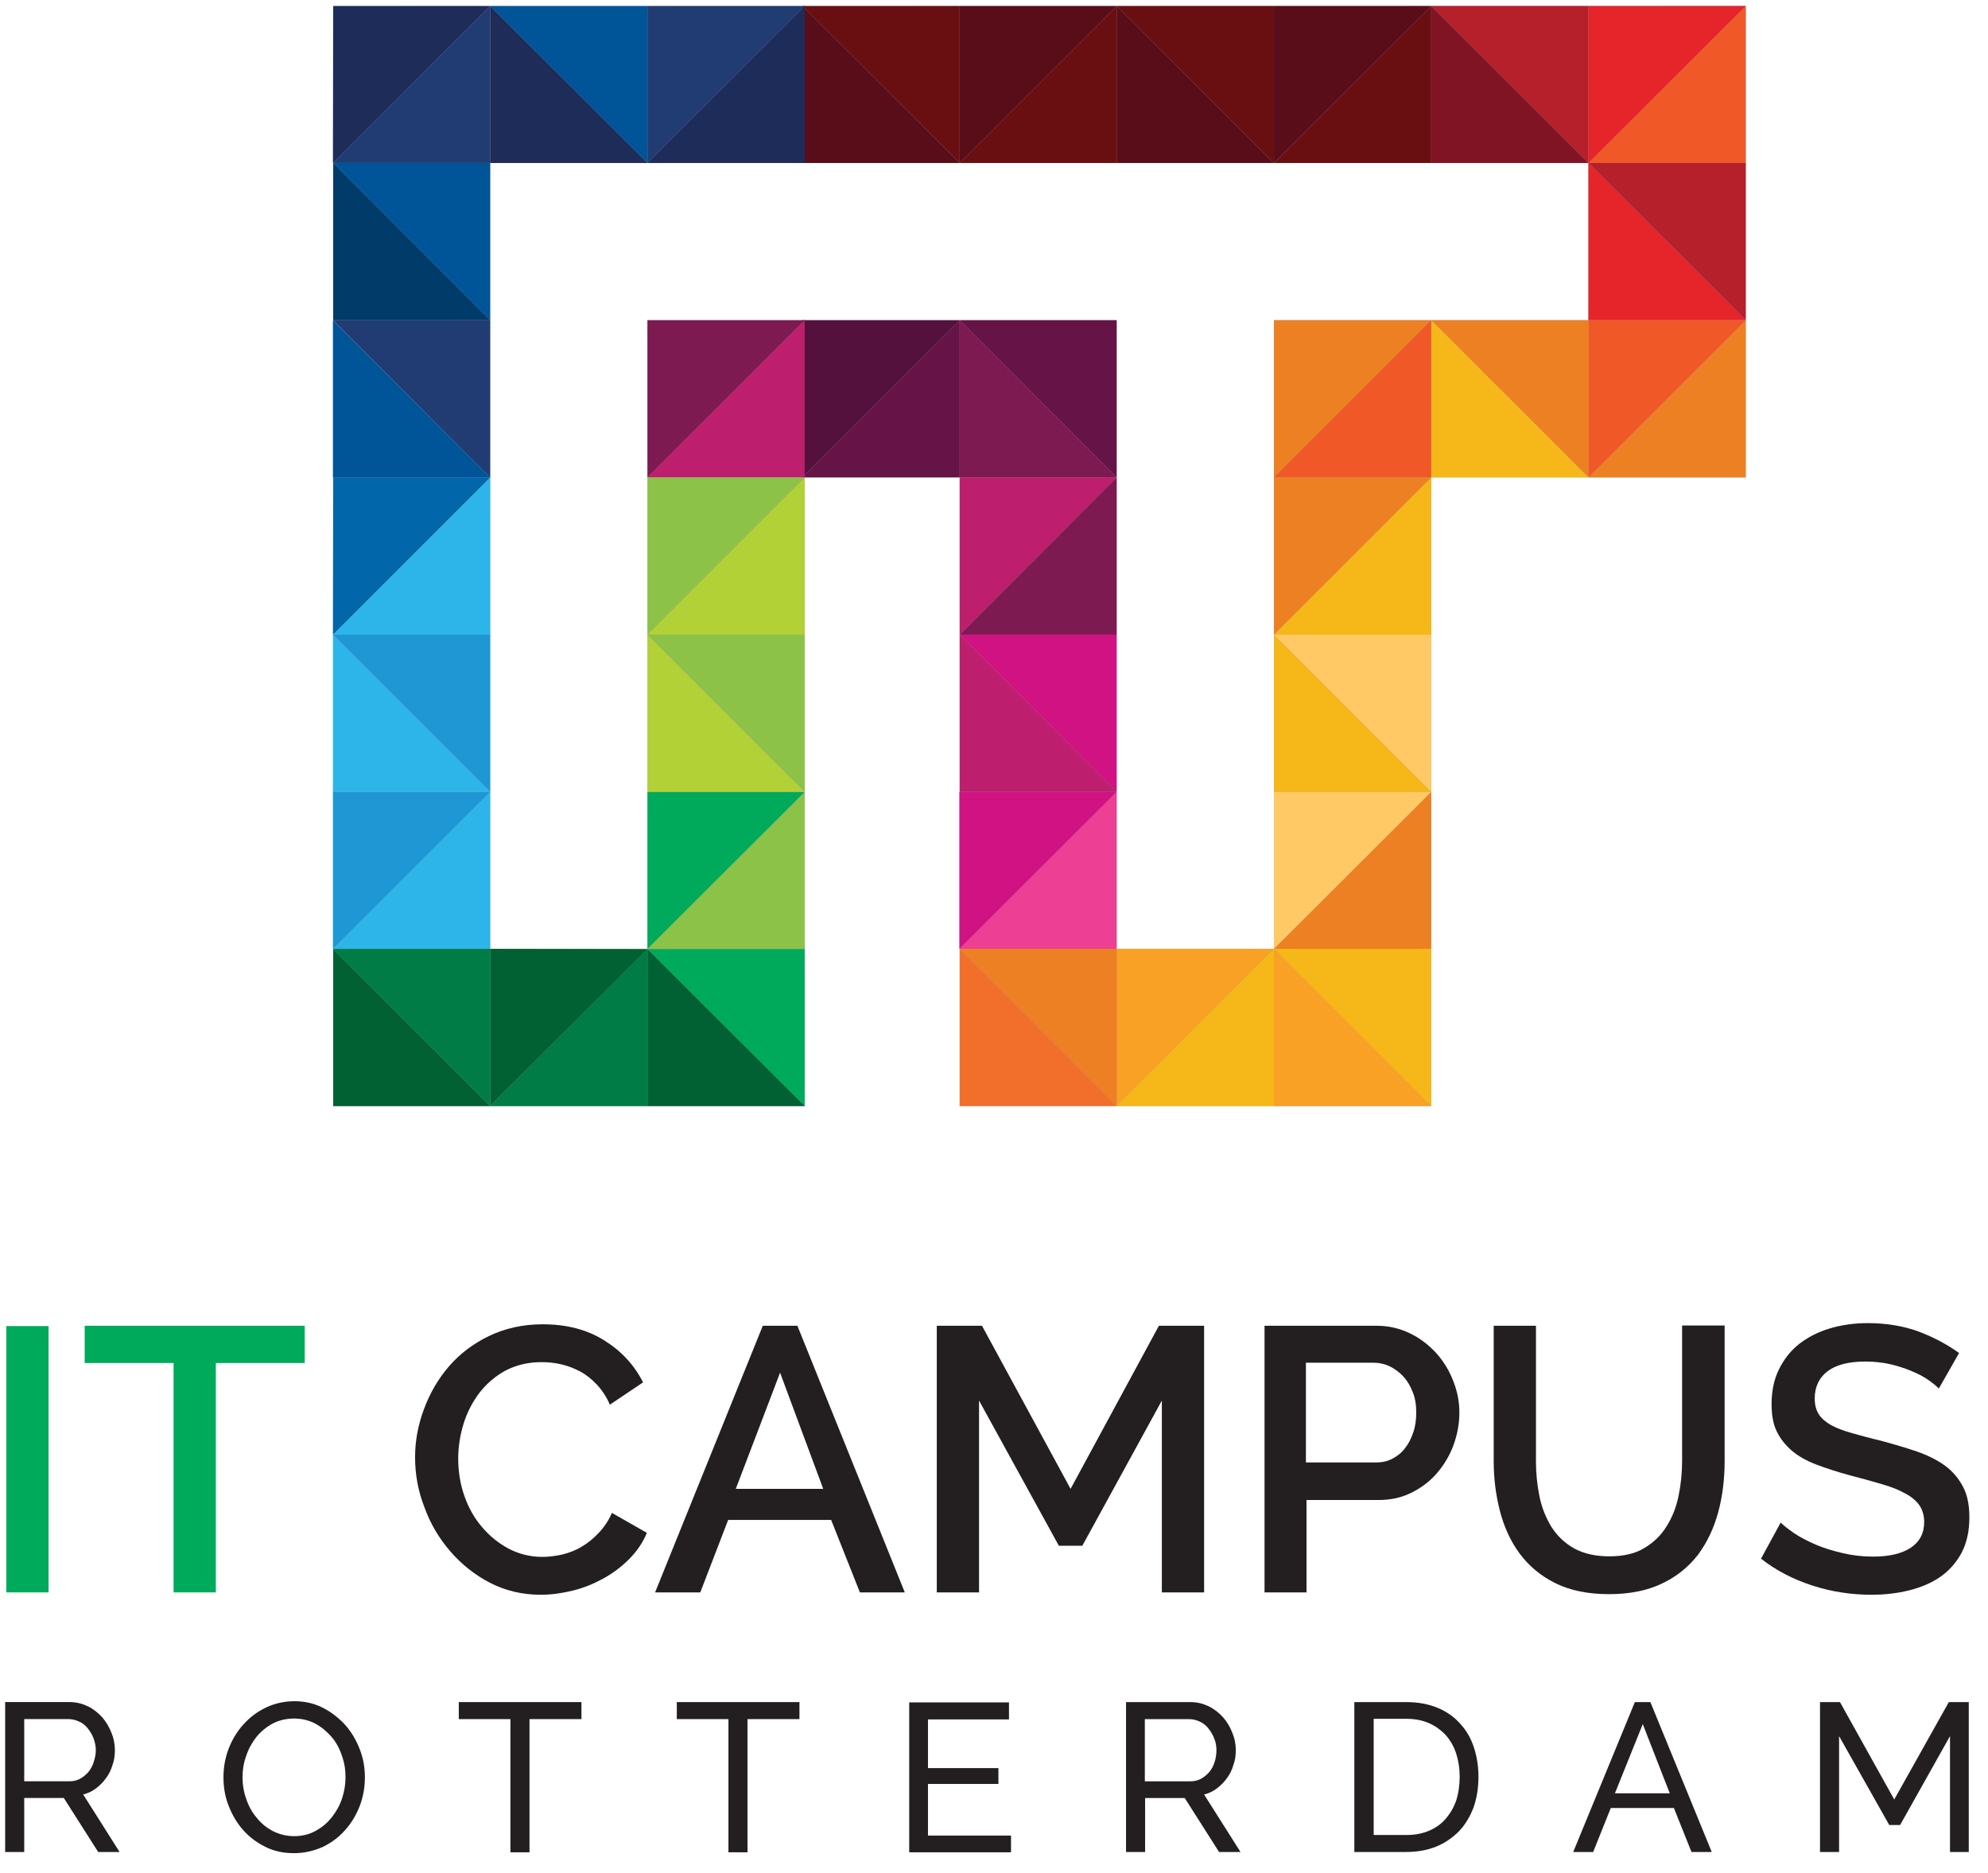 <?xml version="1.0" encoding="UTF-8"?> <svg xmlns="http://www.w3.org/2000/svg" width="86" height="81" viewBox="0 0 86 81" fill="none"><path d="M0.274 68.875V57.355H2.101V68.875H0.274Z" fill="#00AA5B"></path><path d="M13.183 58.954H9.337V68.875H7.509V58.954H3.663V57.342H13.183V58.954Z" fill="#00AA5B"></path><path d="M17.956 63.026C17.956 62.328 18.083 61.643 18.337 60.958C18.59 60.273 18.946 59.651 19.415 59.106C19.885 58.56 20.469 58.116 21.154 57.786C21.84 57.456 22.614 57.279 23.477 57.279C24.506 57.279 25.394 57.507 26.143 57.977C26.892 58.446 27.438 59.042 27.819 59.791L26.384 60.755C26.232 60.413 26.041 60.121 25.813 59.88C25.584 59.639 25.343 59.448 25.077 59.309C24.81 59.169 24.531 59.068 24.252 59.004C23.972 58.941 23.693 58.916 23.427 58.916C22.843 58.916 22.322 59.042 21.865 59.283C21.421 59.525 21.04 59.854 20.736 60.248C20.431 60.654 20.202 61.098 20.05 61.593C19.898 62.087 19.822 62.595 19.822 63.09C19.822 63.648 19.91 64.194 20.088 64.701C20.266 65.209 20.52 65.665 20.85 66.046C21.18 66.439 21.561 66.744 22.005 66.985C22.449 67.213 22.932 67.34 23.465 67.34C23.731 67.34 24.023 67.302 24.315 67.239C24.62 67.162 24.899 67.061 25.166 66.896C25.432 66.744 25.673 66.541 25.902 66.3C26.13 66.059 26.321 65.779 26.473 65.437L27.984 66.3C27.806 66.731 27.539 67.112 27.209 67.442C26.879 67.771 26.511 68.05 26.092 68.279C25.673 68.507 25.242 68.685 24.772 68.799C24.302 68.913 23.846 68.977 23.389 68.977C22.589 68.977 21.853 68.799 21.192 68.457C20.532 68.114 19.961 67.657 19.479 67.099C18.997 66.541 18.616 65.906 18.362 65.196C18.083 64.485 17.956 63.762 17.956 63.026Z" fill="#231F20"></path><path d="M28.339 68.875L32.998 57.342H34.495L39.141 68.875H37.199L35.955 65.741H31.5L30.294 68.875H28.339ZM33.746 59.372L31.83 64.397H35.612L33.746 59.372Z" fill="#231F20"></path><path d="M50.261 68.875V60.578L46.821 66.858H45.806L42.353 60.578V68.875H40.525V57.342H42.48L46.313 64.397L50.134 57.342H52.089V68.875H50.261Z" fill="#231F20"></path><path d="M54.703 68.875V57.342H59.552C60.073 57.342 60.555 57.456 60.999 57.672C61.444 57.888 61.812 58.18 62.129 58.522C62.447 58.877 62.688 59.271 62.865 59.727C63.043 60.172 63.132 60.628 63.132 61.098C63.132 61.58 63.043 62.049 62.878 62.506C62.713 62.95 62.472 63.356 62.167 63.711C61.863 64.067 61.495 64.346 61.063 64.561C60.631 64.777 60.162 64.879 59.641 64.879H56.519V68.875H54.703ZM56.519 63.255H59.527C59.794 63.255 60.022 63.204 60.238 63.09C60.454 62.976 60.631 62.836 60.784 62.633C60.936 62.443 61.05 62.214 61.139 61.948C61.228 61.694 61.266 61.402 61.266 61.085C61.266 60.755 61.215 60.463 61.114 60.21C61.012 59.956 60.885 59.727 60.708 59.537C60.53 59.347 60.339 59.207 60.111 59.093C59.895 58.992 59.654 58.941 59.413 58.941H56.493V63.255H56.519Z" fill="#231F20"></path><path d="M69.619 67.315C70.228 67.315 70.736 67.2 71.129 66.959C71.535 66.718 71.853 66.414 72.094 66.02C72.335 65.64 72.513 65.196 72.614 64.701C72.716 64.206 72.767 63.699 72.767 63.178V57.33H74.607V63.178C74.607 63.965 74.518 64.714 74.328 65.411C74.138 66.109 73.846 66.718 73.452 67.251C73.046 67.771 72.538 68.19 71.891 68.495C71.256 68.799 70.494 68.951 69.606 68.951C68.679 68.951 67.905 68.786 67.27 68.469C66.636 68.152 66.128 67.721 65.734 67.188C65.341 66.655 65.062 66.033 64.884 65.348C64.706 64.65 64.617 63.94 64.617 63.191V57.342H66.445V63.191C66.445 63.724 66.496 64.231 66.597 64.726C66.699 65.221 66.877 65.653 67.118 66.046C67.359 66.426 67.689 66.744 68.095 66.972C68.514 67.2 69.022 67.315 69.619 67.315Z" fill="#231F20"></path><path d="M83.873 60.057C83.759 59.943 83.607 59.816 83.404 59.677C83.201 59.537 82.959 59.41 82.68 59.296C82.401 59.182 82.096 59.08 81.766 59.004C81.424 58.928 81.068 58.89 80.687 58.89C79.976 58.89 79.431 59.03 79.062 59.309C78.694 59.588 78.504 59.981 78.504 60.489C78.504 60.768 78.567 60.996 78.682 61.174C78.796 61.352 78.974 61.504 79.215 61.643C79.456 61.77 79.748 61.884 80.116 61.986C80.472 62.087 80.89 62.202 81.373 62.316C81.931 62.468 82.452 62.62 82.934 62.785C83.404 62.95 83.81 63.153 84.14 63.394C84.47 63.635 84.724 63.94 84.914 64.295C85.105 64.65 85.194 65.094 85.194 65.627C85.194 66.236 85.079 66.744 84.851 67.175C84.622 67.594 84.318 67.936 83.937 68.203C83.556 68.469 83.099 68.659 82.591 68.786C82.084 68.913 81.538 68.977 80.966 68.977C80.091 68.977 79.24 68.85 78.415 68.583C77.59 68.317 76.841 67.936 76.181 67.416L77.031 65.856C77.171 65.995 77.374 66.147 77.628 66.325C77.895 66.503 78.199 66.655 78.542 66.807C78.897 66.959 79.278 67.074 79.71 67.175C80.129 67.277 80.573 67.327 81.03 67.327C81.728 67.327 82.261 67.2 82.655 66.947C83.036 66.693 83.239 66.325 83.239 65.83C83.239 65.538 83.162 65.297 83.023 65.094C82.883 64.904 82.68 64.726 82.401 64.587C82.134 64.435 81.804 64.308 81.411 64.194C81.017 64.079 80.573 63.952 80.078 63.826C79.507 63.673 78.999 63.508 78.567 63.343C78.136 63.178 77.78 62.975 77.501 62.734C77.222 62.493 77.006 62.214 76.854 61.897C76.701 61.58 76.638 61.187 76.638 60.73C76.638 60.172 76.74 59.664 76.955 59.233C77.171 58.789 77.463 58.421 77.831 58.129C78.212 57.837 78.644 57.609 79.164 57.456C79.672 57.304 80.218 57.228 80.814 57.228C81.614 57.228 82.35 57.355 83.01 57.596C83.67 57.85 84.242 58.154 84.749 58.522L83.873 60.057Z" fill="#231F20"></path><path d="M14.414 0.261V47.852H34.813V20.65H41.515V47.839H61.913V20.65H75.521V0.248L14.414 0.261ZM68.717 13.849H55.11V41.038H48.306V13.849H28.009V41.038H21.205V7.049H68.705V13.849H68.717Z" fill="#A6A8AB"></path><path d="M48.306 47.839H41.515V41.039L48.306 47.839Z" fill="#F26F2B"></path><path d="M55.11 41.039H61.913V47.839L55.11 41.039Z" fill="#F5B818"></path><path d="M41.515 13.849H48.306V20.649L41.515 13.849Z" fill="#661447"></path><path d="M55.11 20.649V13.849H61.913L55.11 20.649Z" fill="#ED8022"></path><path d="M75.521 13.849V20.649H68.717L75.521 13.849Z" fill="#ED8022"></path><path d="M75.521 0.261V7.049H68.717L75.521 0.261Z" fill="#F05827"></path><path d="M75.521 0.261L68.717 7.049V0.261H75.521Z" fill="#E6252A"></path><path d="M68.717 7.049L75.521 13.849H68.717V7.049Z" fill="#E6252A"></path><path d="M68.717 20.649V13.849H75.521L68.717 20.649Z" fill="#F05827"></path><path d="M68.717 7.049H75.521V13.849L68.717 7.049Z" fill="#B6202A"></path><path d="M61.913 0.261H68.717V7.049L61.913 0.261Z" fill="#B6202A"></path><path d="M61.913 0.261L68.717 7.049H61.913V0.261Z" fill="#801425"></path><path d="M61.913 13.849H68.717V20.649L61.913 13.849Z" fill="#ED8022"></path><path d="M61.913 13.849L68.717 20.649H61.913V13.849Z" fill="#F5B818"></path><path d="M55.11 7.049V0.261H61.913L55.11 7.049Z" fill="#590D19"></path><path d="M55.11 7.049L61.913 0.261V7.049H55.11Z" fill="#6A0F11"></path><path d="M55.11 20.649L61.913 13.849V20.649H55.11Z" fill="#F05827"></path><path d="M48.306 0.261H55.11V7.049L48.306 0.261Z" fill="#6A0F11"></path><path d="M48.306 0.261L55.11 7.049H48.306V0.261Z" fill="#590D19"></path><path d="M41.515 7.049V0.261H48.306L41.515 7.049Z" fill="#590D19"></path><path d="M41.515 7.049L48.306 0.261V7.049H41.515Z" fill="#6A0F11"></path><path d="M41.515 13.849L48.306 20.649H41.515V13.849Z" fill="#7D1A52"></path><path d="M34.711 0.261H41.515V7.049L34.711 0.261Z" fill="#6A0F11"></path><path d="M34.711 0.261L41.515 7.049H34.711V0.261Z" fill="#590D19"></path><path d="M34.711 20.649V13.849H41.515L34.711 20.649Z" fill="#54113E"></path><path d="M34.711 20.649L41.515 13.849V20.649H34.711Z" fill="#661447"></path><path d="M55.11 41.039L61.913 47.839H55.11V41.039Z" fill="#F9A125"></path><path d="M55.11 41.039L48.306 47.839V41.039H55.11Z" fill="#F9A125"></path><path d="M41.515 41.039H48.306V47.839L41.515 41.039Z" fill="#ED8022"></path><path d="M55.11 41.039V47.839H48.306L55.11 41.039Z" fill="#F5B818"></path><path d="M61.913 34.251V41.039H55.11L61.913 34.251Z" fill="#ED8022"></path><path d="M61.913 34.251L55.11 41.039V34.251H61.913Z" fill="#FFCA65"></path><path d="M48.306 34.251V41.039H41.502L48.306 34.251Z" fill="#ED3F93"></path><path d="M48.306 34.251L41.502 41.039V34.251H48.306Z" fill="#D01283"></path><path d="M61.913 34.251H55.11V27.45L61.913 34.251Z" fill="#F5B818"></path><path d="M61.913 34.251L55.11 27.45H61.913V34.251Z" fill="#FFCA65"></path><path d="M41.515 27.45H48.306V34.251L41.515 27.45Z" fill="#D01283"></path><path d="M41.515 27.45L48.306 34.251H41.515V27.45Z" fill="#BD1E6D"></path><path d="M61.913 20.649V27.45H55.11L61.913 20.649Z" fill="#F5B818"></path><path d="M61.913 20.649L55.11 27.45V20.649H61.913Z" fill="#ED8022"></path><path d="M48.306 20.649V27.45H41.515L48.306 20.649Z" fill="#7D1A52"></path><path d="M48.306 20.649L41.515 27.45V20.649H48.306Z" fill="#BD1E6D"></path><path d="M21.205 47.839H14.414V41.051L21.205 47.839Z" fill="#016132"></path><path d="M28.009 41.051H34.812V47.839L28.009 41.051Z" fill="#00AA5B"></path><path d="M14.414 13.849H21.205V20.649L14.414 13.849Z" fill="#213C73"></path><path d="M28.009 20.649V13.849H34.812L28.009 20.649Z" fill="#7D1A52"></path><path d="M28.009 7.049V0.261H34.812L28.009 7.049Z" fill="#213C73"></path><path d="M28.009 7.049L34.812 0.261V7.049H28.009Z" fill="#1D2C59"></path><path d="M28.009 20.649L34.812 13.849V20.649H28.009Z" fill="#BD1E6D"></path><path d="M21.205 0.261H28.009V7.049L21.205 0.261Z" fill="#005599"></path><path d="M21.205 0.261L28.009 7.049H21.205V0.261Z" fill="#1D2C59"></path><path d="M14.402 7.049L14.414 0.261H21.205L14.402 7.049Z" fill="#1D2C59"></path><path d="M14.402 7.049L21.205 0.261V7.049H14.402Z" fill="#213C73"></path><path d="M14.402 13.849L21.205 20.649H14.402V13.849Z" fill="#005599"></path><path d="M14.414 7.049H21.205V13.849L14.414 7.049Z" fill="#005599"></path><path d="M14.414 7.049L21.205 13.849H14.414V7.049Z" fill="#003B6A"></path><path d="M28.009 41.051L34.812 47.839H28.009V41.051Z" fill="#016132"></path><path d="M28.009 41.051L21.205 47.839V41.039L28.009 41.051Z" fill="#016132"></path><path d="M14.402 41.039H21.205V47.839L14.402 41.039Z" fill="#007D46"></path><path d="M28.009 41.039V47.839H21.205L28.009 41.039Z" fill="#007D46"></path><path d="M34.812 34.251V41.039H28.009L34.812 34.251Z" fill="#8DC248"></path><path d="M34.812 34.251L28.009 41.039V34.251H34.812Z" fill="#00AA5B"></path><path d="M21.205 34.251V41.039H14.402L21.205 34.251Z" fill="#2DB5E9"></path><path d="M21.205 34.251L14.402 41.039V34.251H21.205Z" fill="#1E97D4"></path><path d="M34.812 34.251H28.009V27.45L34.812 34.251Z" fill="#B1D137"></path><path d="M34.812 34.251L28.009 27.45H34.812V34.251Z" fill="#8DC248"></path><path d="M14.402 27.45H21.205V34.251L14.402 27.45Z" fill="#1E97D4"></path><path d="M14.402 27.45L21.205 34.251H14.402V27.45Z" fill="#2DB5E9"></path><path d="M34.812 20.649V27.45H28.009L34.812 20.649Z" fill="#B1D137"></path><path d="M34.812 20.649L28.009 27.45V20.649H34.812Z" fill="#8DC248"></path><path d="M21.205 20.649V27.45H14.402L21.205 20.649Z" fill="#2DB5E9"></path><path d="M21.205 20.649L14.402 27.45L14.414 20.649H21.205Z" fill="#0266AA"></path><path d="M0.223 80.103V73.619H3.003C3.295 73.619 3.548 73.683 3.79 73.797C4.031 73.911 4.234 74.076 4.412 74.266C4.589 74.469 4.716 74.685 4.818 74.939C4.919 75.18 4.97 75.433 4.97 75.687C4.97 75.916 4.945 76.131 4.869 76.334C4.805 76.55 4.716 76.74 4.589 76.905C4.475 77.07 4.323 77.222 4.158 77.349C3.993 77.476 3.802 77.565 3.599 77.616L5.173 80.103H4.247L2.761 77.768H1.048V80.103H0.223ZM1.048 77.045H3.015C3.18 77.045 3.345 77.007 3.472 76.931C3.612 76.855 3.726 76.753 3.828 76.639C3.929 76.512 4.005 76.372 4.056 76.207C4.107 76.043 4.145 75.877 4.145 75.7C4.145 75.522 4.107 75.345 4.044 75.18C3.98 75.015 3.891 74.875 3.79 74.748C3.688 74.621 3.561 74.52 3.409 74.457C3.269 74.393 3.117 74.355 2.952 74.355H1.048V77.045Z" fill="#231F20"></path><path d="M12.713 80.154C12.256 80.154 11.837 80.065 11.469 79.875C11.088 79.685 10.771 79.444 10.505 79.139C10.238 78.835 10.035 78.479 9.883 78.086C9.73 77.693 9.667 77.287 9.667 76.868C9.667 76.437 9.743 76.018 9.895 75.625C10.048 75.231 10.263 74.876 10.543 74.572C10.822 74.267 11.139 74.026 11.52 73.849C11.901 73.671 12.307 73.582 12.739 73.582C13.196 73.582 13.614 73.683 13.983 73.874C14.351 74.064 14.668 74.318 14.947 74.622C15.214 74.927 15.417 75.282 15.569 75.675C15.722 76.069 15.785 76.475 15.785 76.881C15.785 77.312 15.709 77.731 15.557 78.124C15.404 78.517 15.188 78.873 14.922 79.165C14.655 79.469 14.325 79.71 13.957 79.888C13.551 80.065 13.145 80.154 12.713 80.154ZM10.492 76.868C10.492 77.198 10.543 77.515 10.657 77.82C10.758 78.124 10.911 78.403 11.114 78.632C11.304 78.873 11.545 79.063 11.812 79.203C12.091 79.342 12.396 79.418 12.726 79.418C13.069 79.418 13.386 79.342 13.652 79.19C13.932 79.038 14.16 78.847 14.351 78.606C14.541 78.365 14.693 78.099 14.795 77.794C14.896 77.49 14.947 77.185 14.947 76.868C14.947 76.538 14.896 76.221 14.782 75.916C14.681 75.612 14.528 75.333 14.325 75.105C14.122 74.876 13.894 74.686 13.627 74.546C13.361 74.407 13.056 74.331 12.726 74.331C12.383 74.331 12.066 74.407 11.799 74.546C11.52 74.698 11.291 74.889 11.101 75.117C10.911 75.358 10.758 75.625 10.657 75.929C10.543 76.234 10.492 76.551 10.492 76.868Z" fill="#231F20"></path><path d="M25.14 74.356H22.906V80.116H22.081V74.356H19.847V73.62H25.153V74.356H25.14Z" fill="#231F20"></path><path d="M34.572 74.356H32.337V80.116H31.512V74.356H29.278V73.62H34.584V74.356H34.572Z" fill="#231F20"></path><path d="M43.736 79.38V80.116H39.332V73.633H43.648V74.369H40.144V76.475H43.191V77.16H40.144V79.393H43.736V79.38Z" fill="#231F20"></path><path d="M48.712 80.103V73.62H51.492C51.784 73.62 52.038 73.684 52.279 73.798C52.52 73.912 52.723 74.077 52.901 74.267C53.079 74.47 53.206 74.686 53.307 74.94C53.409 75.181 53.46 75.434 53.46 75.688C53.46 75.917 53.434 76.132 53.358 76.335C53.295 76.551 53.206 76.741 53.079 76.906C52.965 77.071 52.812 77.223 52.647 77.35C52.482 77.477 52.292 77.566 52.089 77.617L53.663 80.103H52.736L51.251 77.769H49.537V80.103H48.712ZM49.537 77.046H51.505C51.67 77.046 51.835 77.008 51.962 76.932C52.102 76.855 52.216 76.754 52.317 76.64C52.419 76.513 52.495 76.373 52.546 76.208C52.596 76.043 52.622 75.879 52.622 75.701C52.622 75.523 52.596 75.346 52.52 75.181C52.457 75.016 52.368 74.876 52.267 74.749C52.165 74.622 52.038 74.521 51.886 74.457C51.746 74.394 51.594 74.356 51.429 74.356H49.525V77.046H49.537Z" fill="#231F20"></path><path d="M58.588 80.103V73.62H60.834C61.355 73.62 61.812 73.709 62.205 73.874C62.599 74.039 62.929 74.28 63.183 74.572C63.449 74.864 63.64 75.206 63.767 75.599C63.894 75.993 63.957 76.411 63.957 76.855C63.957 77.35 63.881 77.794 63.741 78.188C63.589 78.581 63.386 78.924 63.107 79.215C62.827 79.494 62.497 79.723 62.117 79.875C61.736 80.027 61.304 80.103 60.822 80.103H58.588ZM63.145 76.855C63.145 76.487 63.094 76.158 62.992 75.84C62.891 75.536 62.739 75.269 62.548 75.054C62.345 74.838 62.104 74.66 61.825 74.534C61.533 74.407 61.215 74.343 60.847 74.343H59.425V79.368H60.847C61.215 79.368 61.545 79.304 61.837 79.177C62.129 79.05 62.37 78.873 62.561 78.644C62.751 78.416 62.904 78.15 63.005 77.845C63.094 77.553 63.145 77.211 63.145 76.855Z" fill="#231F20"></path><path d="M68.057 80.103L70.723 73.62H71.395L74.049 80.103H73.173L72.411 78.2H69.682L68.92 80.103H68.057ZM71.066 74.572L69.86 77.566H72.233L71.066 74.572Z" fill="#231F20"></path><path d="M84.356 80.103V75.092L82.198 78.936H81.728L79.558 75.092V80.103H78.733V73.62H79.596L81.944 77.832L84.305 73.62H85.168V80.103H84.356Z" fill="#231F20"></path></svg> 